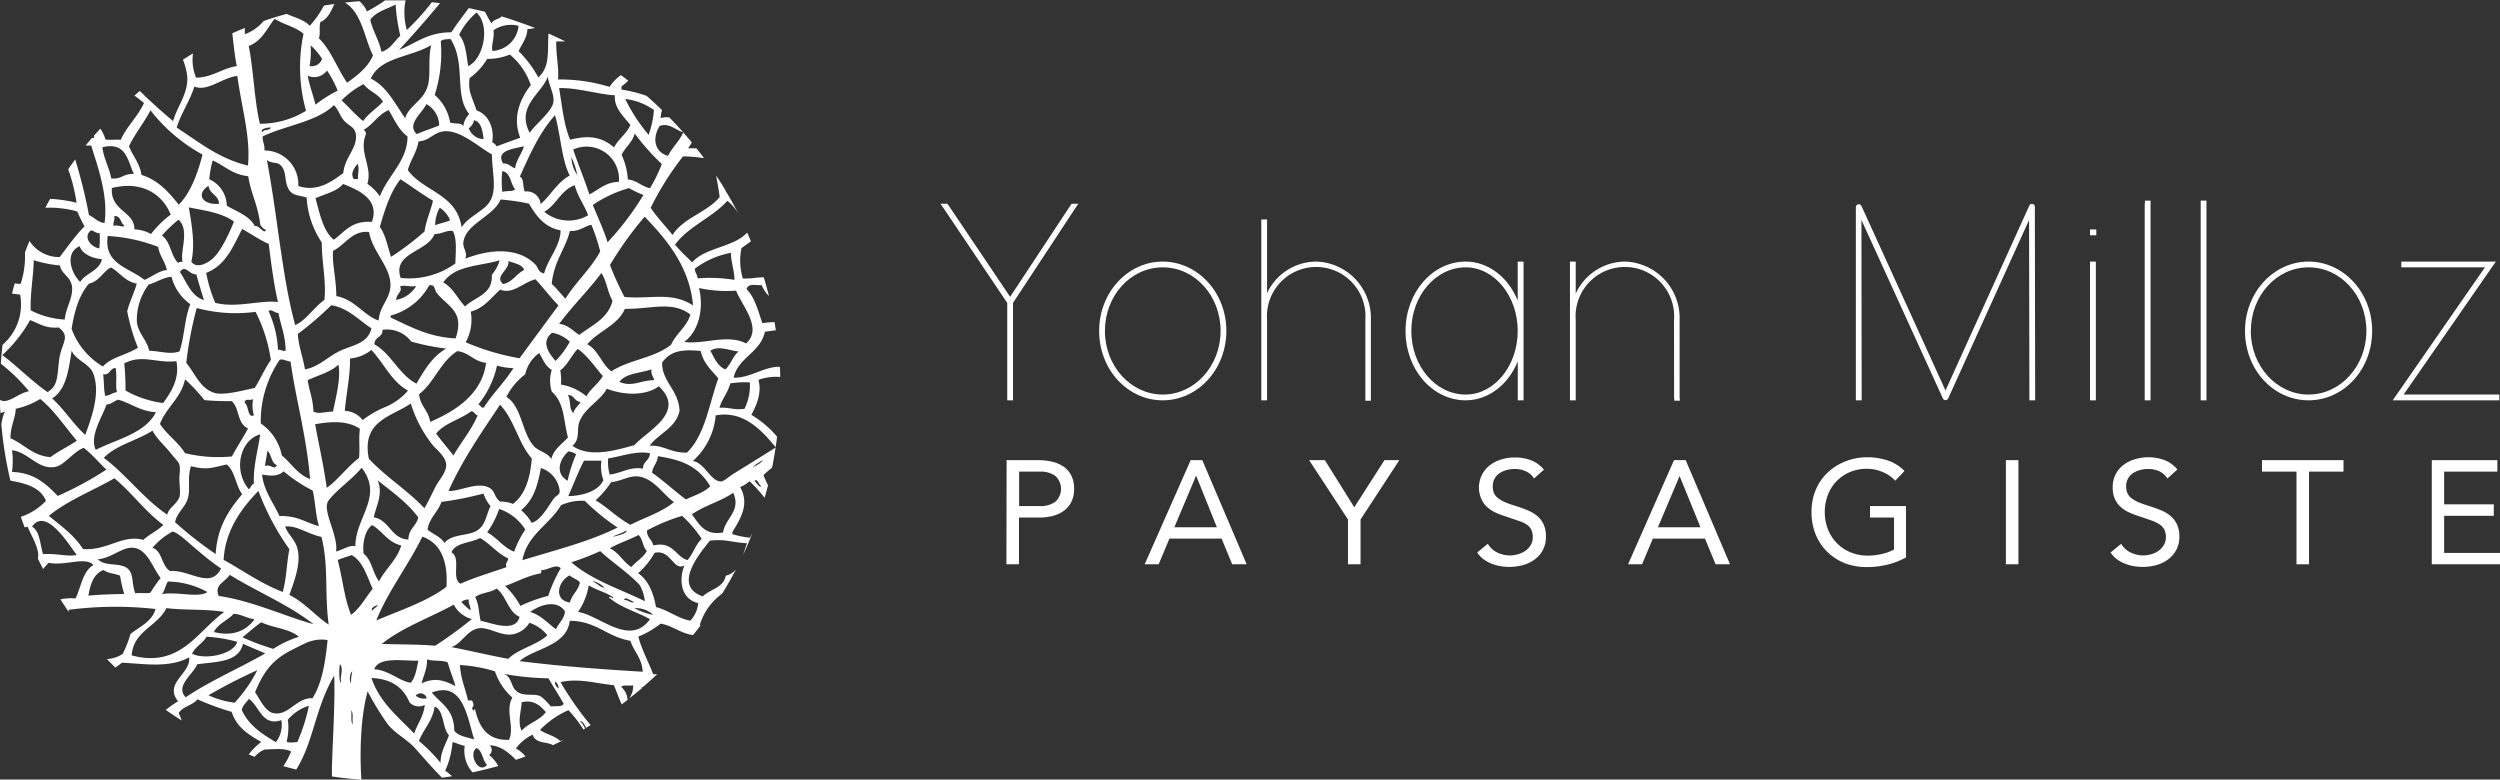 <svg xmlns="http://www.w3.org/2000/svg" viewBox="0 0 398.74 124.33"><rect x="0" y="0" width="398.74" height="124.33" fill="#333333" stroke="none"/><defs><style>.cls-1,.cls-2{fill:#fff;}.cls-1{fill-rule:evenodd;}</style></defs><title>logo blanc</title><g id="Calque_2" data-name="Calque 2"><g id="Calque_1-2" data-name="Calque 1"><path class="cls-1" d="M119.84,66.17c.76-1.46,1.72-3.43,1.13-5.59a8.22,8.22,0,0,1,3.47-.45c0-.54,0-1.08-.07-1.62h0c-2.44-.09-4.67,1.8-7.37,1.73.77-3.27,4.3-4,5-7.33l1.74-.24c-.06-.43-.13-.87-.21-1.3a18.46,18.46,0,0,0-1.94.17c-.68-2-1.22-4.12-2.51-5.43.26-1,1.52-.56,2.4-.64a5.64,5.64,0,0,0,1.17,1.76c-.25-1-.52-2-.83-3-1.29,0-1.79.23-3.34.19a9.85,9.85,0,0,1-.22-4.84l1.51-1.09c-.19-.47-.39-.94-.6-1.4-2.08,2.35-6.74,2.36-8.77,4.76-.92-.93-1.89-1.81-2.74-2.82,2.12-2.93,5.94-4.3,8.35-7a6.63,6.63,0,0,1,1.79,2.13c-.6-1.18-1.23-2.34-1.91-3.48l-.12,0c0-.08,0-.15,0-.22-.49-.83-1-1.65-1.55-2.46.23,1.28.46,2.56.57,3.42-2,2.46-5.81,3.32-7.52,6.06-1.14-1.47-2.45-2.76-3.49-4.34a47,47,0,0,1,5.16-8.2,23.35,23.35,0,0,1,3.35.29q-.58-.79-1.2-1.56a8.61,8.61,0,0,0-1.34,0l.6-.94c-1.14-1.38-2.33-2.71-3.59-4a3.21,3.21,0,0,0-1.39.11,5,5,0,0,1,.22-1.28c-.8-.78-1.62-1.54-2.46-2.27v0a21.21,21.21,0,0,0-4-1c0-.18,0-.35,0-.52a6.61,6.61,0,0,0,1.06-.91c-.38-.31-.77-.6-1.16-.88a7.19,7.19,0,0,0-1.81,1.88A26.44,26.44,0,0,0,89,12.68c.18-1.77-.33-3.88-.28-6.06a14,14,0,0,1,1.45,0c-.88-.45-1.78-.87-2.69-1.27-.17,3,.26,5.31-1.62,7a17.35,17.35,0,0,0-3.14-4.18c.48-1.16,1.33-2,1.4-3.53.43,0,.83-.11,1.24-.17q-2.62-1-5.36-1.86c-.39.47-1,.33-1.64,1.08-.36-.59-.7-1.2-1-1.81-.86-.21-1.72-.41-2.59-.59C73.82,2.58,72.84,3.81,72,5.15c-3.83,0-5.68,1.77-8.35,2.81Q67,4.35,70.19.5L68.89.35a37.73,37.73,0,0,1-4,4.43,10,10,0,0,1-.2-4.73c-.8,0-1.6,0-2.41,0h-.85a26.74,26.74,0,0,1-2.91,1.78A4,4,0,0,0,57.31.19c-.77.06-1.54.14-2.3.23C57.74,2,58.18,6.31,59.49,8.84,58.66,10.79,57,12,55.36,13.2,53.79,10.92,52.8,8,50.87,6.12c.25-.71,0-1.86.23-2.6C52.31,3,52.8,1.78,53.34.64c-.56.07-1.12.16-1.68.26A14.87,14.87,0,0,1,49.4,4.11c-.94-1-2.42-1.31-3.68-1.89-1.24.33-2.46.71-3.67,1.13a7.15,7.15,0,0,1-3,2.11c0-.33,0-.66,0-1-.68.27-1.35.55-2,.85.21,1.78.38,3.59.72,5.23-2.36.36-3.86,1.8-6.5,1.85a7.5,7.5,0,0,1-.49-3.86c-.54.31-1.07.64-1.6,1a10.39,10.39,0,0,1,.7,2.79c.1,2.72-1.68,4.75-2.27,7-1.76-1.47-3.73-3.25-5.31-4.81-.29.24-.58.48-.86.73.52.38,1,.77,1.53,1.18-1,2.19-2.73,3.7-3.72,5.89-.75-.11-1.41.07-2.43-.06A5.52,5.52,0,0,0,16,20.52c-.33.36-.66.73-1,1.1a1.56,1.56,0,0,1,0,.37,1.86,1.86,0,0,1-.33,0c-.34.4-.67.8-1,1.21a5.13,5.13,0,0,0,.87,0c1.11,3.56,2.74,8.07,2.13,12.37-1.1-.12-1.61-.89-2.48-1.27A83.08,83.08,0,0,0,12,25.44c-.39.52-.76,1-1.12,1.57a27.33,27.33,0,0,1,1.33,5.33A21.78,21.78,0,0,0,8,31.72c-.27.47-.52.94-.77,1.42a16.32,16.32,0,0,1,5.1.59,24.75,24.75,0,0,0,1.15,2.37C12,37.6,10.81,39.33,9.52,41A5.63,5.63,0,0,1,4.7,38.43q-.37.9-.72,1.83a14.19,14.19,0,0,1-.68,5,4.38,4.38,0,0,1-.95-.06c-.15.54-.3,1.08-.44,1.62.41.06.84.12,1.3.17a8.49,8.49,0,0,1-2.8,8c-.12,1-.21,2-.28,3l.31.27a27.17,27.17,0,0,1,4.18,4.14c-1.53.28-2.83,1.61-4.09,1.57A1.51,1.51,0,0,1,0,63.77c0,.72,0,1.43.09,2.14l.7-.29a6.68,6.68,0,0,0-.57,2.1,61.26,61.26,0,0,0,1.44,8.94c2.47.44,4.77,1.06,5.67,3.21a9.69,9.69,0,0,1-4,2.56c.19.56.39,1.13.6,1.68L4.41,84c.48,1.3,2,3.57,1.63,5.09.27.56.55,1.12.84,1.67a8,8,0,0,1,.91-1c2.6.56,5.82-1.06,7.12.36-1.75,1-1.95,3.51-2.87,5.33a8.67,8.67,0,0,0-2.4.14c.42.67.86,1.33,1.31,2,0-.11,0-.22,0-.33a58.15,58.15,0,0,1,13.85-.13c-.53,2-2.5,2.8-4,4a16.21,16.21,0,0,1-1.24,3.17,5.08,5.08,0,0,1-2.5.82l1.31,1.35a10.74,10.74,0,0,0,1.09-.78c3.81.22,7.61.85,10.7-.84.34,2.58-4.08,4.08-1.76,7a18.42,18.42,0,0,0-1.95,1.38q1.23.87,2.52,1.68a6.55,6.55,0,0,0-.48-1.15c.62-1.09,2.26-1.25,3-2.22a43,43,0,0,0,5.46,2c.78,2.47,2.73,3.66,4.73,4.8a9,9,0,0,0-2,2c.32.13.63.25.95.36a3.86,3.86,0,0,1,1.61-1.16c1.07,0,3.2-.29,4.18.33a12,12,0,0,1-1.22,2.33c.68.19,1.36.37,2.05.54,2.81-4.49,3-9.8,6.06-15,.14,4.6-.22,9.63-.37,14.58,0,.51,0,1,0,1.52,1.55.23,3.12.41,4.7.52-.3-4.56-.1-10.2,1-14.09a44.06,44.06,0,0,0,3.19,5.22c1.23,1.57,3.23,2.5,4.51,4,1.43,1.61,2.72,3.11,4.15,4.54.54-.06,1.08-.14,1.61-.23a13.1,13.1,0,0,0-1.09-.88,13.91,13.91,0,0,0,1.17-4.56c.68.16,1.23.47,1.94.6a5.18,5.18,0,0,0,1.25,4.23c1.38-.3,2.75-.64,4.1-1A5.19,5.19,0,0,0,78,120.43a1,1,0,0,0,.1-1.56c1.74.06,3,1.13,4.19,2.32.51-.17,1-.35,1.53-.54a5.32,5.32,0,0,0-1.54-1.28,7.4,7.4,0,0,1,2.67-2.2c.48,1.52,2.38,1.09,3.23,1.68q.84-.39,1.68-.81l-.53.14c-.84-.85-2.25-1.05-3.2-1.76a14.36,14.36,0,0,1,4.53-3.15,18.75,18.75,0,0,1,2.39,3.08l.29-.17c-.27-.39-.42-.9-.86-1.1.38-.23.74.45,1,1l.72-.43a50,50,0,0,1-4.8-6.85c3-.7,5.93.28,8.51.48.43,1,.79,2.09,1.25,3.06.34-.25.68-.5,1-.77l-.08,0a2.85,2.85,0,0,0-1-2c.28-.41,1.32-.13,1.9-.26a3.38,3.38,0,0,1-.62,2.08c.68-.52,1.34-1.06,2-1.61l0-.19.17,0c.78-.67,1.55-1.35,2.29-2.06-.21,0-.43,0-.65,0-.74-2-1.77-3.76-2.36-6a13.72,13.72,0,0,0,3.55-2.06c1.81.27,3.21,1.56,5.17,1.82.41-.5.82-1,1.21-1.54l-.13-.06a9.53,9.53,0,0,1,3.57-5c.78-1.26,1.51-2.54,2.19-3.86a3,3,0,0,1-1.62,1c-.32,1.92-2.5,2.13-3.66,3.29-4.78-1.63-.67-6.65,1.14-8.89,2.51-.29,3.5.29,5.92.42-.23.59-.42,1.22-.63,1.84.53-1.11,1-2.24,1.47-3.38-.13.21-.25.43-.37.65a15,15,0,0,1-2.8-.56c0-.12,0-.24,0-.35,1.33-2.19,2.75-4.47,1.23-7.16a6,6,0,0,0,1.51-.94,26.2,26.2,0,0,1,2.4,2.64c.19-.66.37-1.32.54-2a12.15,12.15,0,0,1-.73-1.62c.44-.41.9-.81,1.38-1.18.32-1.63.59-3.27.79-4.94A16.09,16.09,0,0,0,119.84,66.17ZM119.6,61a8.44,8.44,0,0,1-.85,4.2c-1.61.26-2.49-.29-4-.16.41-1.45,1.35-2.41,1.73-3.89A14.49,14.49,0,0,1,119.6,61Zm-3.91-2.07c-1.23-.52-1.76-1.83-2.39-3,1.35-.82,2.67-.11,4.51.14C116.87,56.78,116.59,58.13,115.69,58.91ZM91.13,89.68a41.31,41.31,0,0,0,4.6-1.78c1.81,1.71,4.6,3.54,6.31,5.43a6.6,6.6,0,0,1,.81,2.56C98.85,93.92,94.34,92.51,91.13,89.68Zm10,6.29c-.34.42-1-.37-1.57-.27C99.6,95,100.7,95.92,101.12,96Zm-4.78-2.2c-.71-.19-1.11-.72-1.78-1C94.45,92.52,96.15,93.2,96.34,93.77ZM57.26,73.05c-1.84,1.36-3.56,3.71-5.15,4.75-.53-3.82-1.23-6.72-1.85-10.14,2.67-.46,5.12-.59,7.13.71C57.19,70.47,57.44,71.3,57.26,73.05ZM34.12,100.81c.64-1.35,2.21-1.85,3.16-2.92,1.29.1,2.09.73,3.33.88C39.21,100.65,37.13,101.54,34.12,100.81Zm3.71,1.56c-.63,2.14-5.39,2.88-7.19,1.89.51-1.14,1.7-1.65,2.3-2.7A22.59,22.59,0,0,1,37.83,102.37Zm3.84-3.12c1.87.92,4.53,1,6,2.32a15.93,15.93,0,0,0-4.07,1.92,35.14,35.14,0,0,1-4.93-1.85C39.69,100.86,40.57,100,41.67,99.25Zm-6.78-4.2c-.78-1.8,1-2.17,1.75-3.37C41,94.39,46,96.42,50,99.55,45.4,98.3,40.43,95.88,34.89,95.05Zm-7.8-4c-1.32-.78-1.19-3.17-2.77-3.68a11.09,11.09,0,0,1,3.17-2.57c.82,0,2.88,2.07,4,2.94a39.55,39.55,0,0,0,3.77,2.94C33.56,94.06,30.24,90.81,27.09,91.08Zm6,3.37c-1.34,1-4.79-.09-7.26.33.45-.53.55-1.37.95-2A13.5,13.5,0,0,1,33.13,94.45ZM17,64.52c.84-.06,1.18-.58,1.87-.77,2.05.59,3.5,1.84,6,2-1.71,3.36-6.11,4.25-9.6,6C14.25,69.58,16.25,66.6,17,64.52ZM13.6,69.36c-1.94-1.74-3.35-4.07-5.29-5.82,2.33-1.39,2.69-4.95,3.12-7.6.67,1.54,2.87,2.07,3.46,3.66C16.1,62.87,14.44,67,13.6,69.36Zm5.06-6.82c-.74.1-1.13.52-1.88.61-.26-1.23-.15-2-.33-3.45,1.2.16,1-1,2-1C18.69,60.17,18.38,61.52,18.66,62.54Zm18.66-27.2c-.53,1.32-1.91,4.54-3.36,5.87-.86.8-2.7,1.72-3.44.51.6-2.62.13-5.52-.4-8.64C32.3,33.53,35.32,33.87,37.32,35.34Zm-4.07-5.7c.19,1.37,1.6,1.39,1.69,2.86C32.35,32.75,31.16,31,33.25,29.64Zm20-12.88c.79.77.9,1.67,1.67,2.52s1.68.95,1.84,2.16c.28,2.18-1.81,3.66-2,6.16-1.88,1.38-4.13,3.06-7.18,2.07A5.4,5.4,0,0,0,42.17,24c.09-1-.33-1.33-.27-2.24C45.52,20,50.57,19.43,53.27,16.76ZM41.86,21.1c-.51-.48.7-.79,1.35-.76C43.05,20.86,42,20.58,41.86,21.1ZM58,20.7c1.55-.85,2.29-2.44,4-3.14.9,1.51,1.61,3.2,3,4.2,0,3.91-3.16,6.24-4.41,9.56a7.68,7.68,0,0,0-2-2c.88-2.74-1.47-5.05-.19-8C58.3,21.05,58.2,20.8,58,20.7Zm20.45,3.9c.08,3.6,1.1,6.37-1,8.36-1.09,1-3,1.94-3.83,3.3-.76-5.35-6.08-5.68-8.57-9.13.43-1.65,1.42-2.8,1.7-4.58,2-.09,2.51-1.81,4.77-1.61C73.91,21.15,76.67,23.66,78.41,24.6Zm-3.65-4.16a2.09,2.09,0,0,0,.8-1.25c1.27.19,1.42,2.14,1.53,3A2.62,2.62,0,0,1,74.76,20.44Zm5.45,5.64C79,24,81.83,23.75,83.55,23.33c-.13.85-1.23,2.17-1.39,3.52C81.46,26.64,81.13,26,80.21,26.08Zm1.92,4.07c-.25.45-1.15.23-2.06.44a14.8,14.8,0,0,1,0-3.29C81.46,27.49,81.39,29.26,82.13,30.15Zm2.19,2.32c1.18,2,2.5,3.8,5.05,4.27,0,2.45-2,4.5-2.63,6.88-1-.21-.92-1-1.45-1.49-2.75-2.73-7.2-2.42-11.13-.87.45-.95-.4-1.63-.3-2.59.33-3,4.86-4.15,5.93-6.85A34.77,34.77,0,0,1,84.32,32.47ZM101.18,71c-3.3.92-7.17,2-9.87.11,1.14-1,.73-2.24,1-3.52C93,65.18,95.72,64,96.78,62c2.81,1.08,6.21,1.14,8.3-.38C109.51,65.75,103.21,68.72,101.18,71Zm2.48,1.27c0,1.18-1.12,1.29-1.1,2.48-2-.38-3.45.72-5.32.94A7.37,7.37,0,0,1,97,73.12C99.28,72.75,101.46,71.87,103.66,72.29ZM83.32,89.35c.77-4.1,4.32-5.66,6.17-8.78a8.19,8.19,0,0,1,3.78-.69,35.37,35.37,0,0,0,5.23,4.26C94,86.39,88.52,87.75,83.32,89.35ZM99.9,84.59c.23.49-1.3.8-2,1C97.5,85.54,99.46,85,99.9,84.59Zm-39.7-8c2.3,1.83,4.73,3.52,6.51,5.93-.29,1.39-1.58,1.87-1.57,3.54-2.8-.14-3-3.12-5.53-3.55C60,80.65,61.18,78.7,60.2,76.56Zm7.17,9c3.16,1.14,4.07,4.26,3.84,8-3.1,2.36-7.32,3.71-11.19,5.37C61.77,94.5,65.15,90.13,67.37,85.58Zm-25.78-18a17.51,17.51,0,0,1,3-10.18c.34-.25,1.16.2,1.75.26.88,6.2,2.5,11.61,3.12,18.74-2-.74-3-2.52-4.51-3.77A8.07,8.07,0,0,0,41.59,67.54Zm2.56,6.64c-.47.81-.91-.24-1.9.09.12-.82.3-1.6.4-2.44C43.31,72.45,43.25,73.84,44.15,74.18Zm-3.66-8c-1,.57-.81-1.61-1.48-2,.16-.8.68-.25,1.36-.57A5.43,5.43,0,0,0,40.49,66.21Zm-.94,2.12c-.81,1.53-1.75,2.93-2.57,4.45a22.57,22.57,0,0,1-7.47-.52c-1.12-1.81-2.86-2.92-4-4.66,1-2.66,3.37-4.1,4-7.12a27.88,27.88,0,0,1,3.1,3.32,41.19,41.19,0,0,0,4.34.15C38.28,65.17,37.74,67.49,39.55,68.33ZM30,79.35c.39-1.64-.15-3.06.46-5,2.59.67,3.36.24,5.7-.27,1.32,1,1.43,3.4,2.47,4.74-2.14,2.52-4,5.31-4.23,9.55a61.48,61.48,0,0,1-6.47-5.07C28.15,81.81,29.64,80.87,30,79.35ZM41.5,69.28c-.29,2.27-1.14,5-1,7.85-.42.17-.48.66-.82.9C37.14,75,38.29,70.16,41.5,69.28Zm-.87-7.41c-1.44.3-4.86,1.24-6.37.81-2.28-.64-3.08-3-4.55-4.81a59.41,59.41,0,0,1,1.67-8.74,24,24,0,0,0,9.38.61,24.47,24.47,0,0,1,2.44,7.68C42.23,58.8,41.54,60.44,40.63,61.87Zm2.21-12.23c.37-.46,1,.31,1.57.28.38,2,1.12,3.61,1.15,6-.6.17-.68-.22-1.22-.12A16.64,16.64,0,0,0,42.84,49.64Zm6.23,11c1.66-.8,3.67-1.28,4.9-2.48.45,1.95-.4,5.24-.86,7.49-1.38,0-2.16.45-3.12,0C49.94,63.65,49.32,62.33,49.07,60.61Zm-.43-1.71c-.32-2-1.07-3.88-1.13-5.67a50.81,50.81,0,0,0,5.33-4.58c2.81.5,4.36,2.38,6.41,3.69-.58,2.39-2.87,2.64-4.86,3.52S50.78,58.6,48.64,58.9Zm5-11.67c0-2.82-.69-5.12-.52-7.25,1.92-.94,3.08-3.32,5.75-3,.53,3.28,3.8,5.83,3.37,9-.26,1.85-1.72,3-1.85,5.11C58.21,50.45,56.52,47.72,53.65,47.23ZM61,52.61a4.81,4.81,0,0,1,4.59,1.87,36.14,36.14,0,0,0,5.59,1.12c-2.25,1.26-3.49,3.44-4.76,5.59-2.81-1.46-4-4.75-6.7-6.27C59.68,53.73,61.07,53.84,61,52.61ZM72.22,36.85c.72,1.21.44,3.61.41,5.17a12.58,12.58,0,0,1-8.73,2.31c-1.37-4.06,4.32-4.12,5.4-7C70.75,37.26,71.16,36.68,72.22,36.85Zm-2.81-.92a5.76,5.76,0,0,1,.73-2.8,4.3,4.3,0,0,1,1.65,2C71.09,35.48,70.14,35.61,69.41,35.93Zm16,8.62c1.26,1.34,2.37,2.85,3.66,4.16-2.06,2.82-4.15,5.61-6.2,8.43a37.55,37.55,0,0,1-8.6-2.55,7.31,7.31,0,0,0,.81-4.88c2.19-.6,3.24-2.23,4.69-3.51C81.87,47,83.46,45,85.4,44.55Zm-4.29-2.92c.9.4,2.11.46,2.49,1.44-1.29.6-1.8,1.9-3.36,2.24C78.79,44.05,81.21,43.19,81.11,41.63ZM88,45.29c.34-3.64,2.16-5.5,2.9-8.45,1.58.07,2.23-.72,3.42-1a30.82,30.82,0,0,1,1.41,4.26c-1.52,2.81-3.88,4.85-5.54,7.54C89.44,46.89,88.82,46,88,45.29ZM83.12,81.38c2-1.7,2.58-3.73,3.15-6.73a4.32,4.32,0,0,1,3,3.68c0,.67-.58.67-1,1.26-.88,1.28-2.11,3.48-3.47,3.8A7.37,7.37,0,0,0,83.12,81.38Zm.66,3.09A15.42,15.42,0,0,0,82,88c-1.74-.7-2.71-2.23-4.3-3.09a14.11,14.11,0,0,0,1.91-3.73A7.74,7.74,0,0,1,83.78,84.47Zm4.16-11.28c-.84-1.21-2.2-1.19-3-2.28-1.72-2.19-1.78-6.12-4.17-7.61a10.36,10.36,0,0,1,3-3.6A5.61,5.61,0,0,1,86,56.31c.6,1,1,2.13,2,2.68a5.82,5.82,0,0,0,0,3.46c2.07,1.87,1.83,4.5,2.59,7.33C89.62,70.86,88.33,71.62,87.94,73.19ZM77.17,65c-.55.11-.48-.44-.9-.48a14.61,14.61,0,0,0,3-6.21,9.91,9.91,0,0,0,2.62.4C80.46,61,78.57,62.77,77.17,65Zm13.48,7a2.37,2.37,0,0,1,1.24.46,22.42,22.42,0,0,0-1.36,4.22C88.5,75.49,89.21,73.29,90.65,72Zm-.06-9c1,0,1,1,2,1.12-.34.63-1,1-1.13,1.79C90.66,65,91.15,64.23,90.59,63Zm-1.12-1.68a9.16,9.16,0,0,0-.11-2.25c1.21-.89,1.75-2.37,2.79-3.42,1.59,1.09,3,3.22,4,4.32-.7,1.23-1.93,2-2.62,3.24A8.41,8.41,0,0,0,89.47,61.34Zm-.87-3.77c-1-1.14-2.42-3-.55-4.48a5.53,5.53,0,0,1,2.83,1.43A13.2,13.2,0,0,1,88.6,57.57ZM78.44,43.83c.2,3.17-2.7,3.51-4.27,5.05-1.18-1.25-1.93-3-3.47-3.83,1.89-2.78,5.89-2.59,9-3.53A6.25,6.25,0,0,1,78.44,43.83ZM63.8,45.72c.52-.38,1.63.14,2.59-.12a4.69,4.69,0,0,1-3.19,2.23C63.11,47,64.31,46.42,63.8,45.72Zm4.66-.21c1-.2.75.71,1.28,1.33,1.9,2.21,4.35,2.88,2.93,7.13-4.29-.2-7.23-1.88-10.38-3.33,0-.2,0-.31.16-.35A9.94,9.94,0,0,0,68.46,45.51ZM72.94,56c1.89.22,2.66,1.68,4.59,1.87-.67,5.13-5.06,7.75-8.92,9.42-.25-1.84-1.6-2.49-1.76-4.42C69.28,61,70.22,57.71,72.94,56Zm2.17,9.6c.61,0,.6.56,1.07.65-1,2.38-2.62,4.23-3.86,6.41-.89-1.2-1.88-2.29-2.76-3.5C70.86,67.52,73.35,66.91,75.11,65.64Zm4.63-1.07c2.37,2.52,2.88,6.09,5.08,8.6-.25,3.08-1,5.69-3,7.24A5.51,5.51,0,0,0,79.77,80c-.92-.63-.79-1.67-1.67-2.17-1.91-1.1-4.76.59-6.56.47C73.79,73.27,76.8,69,79.74,64.57ZM77.11,78.72a6,6,0,0,0,1.13,2c-.68,1.35-.74,2.81-1.91,3.73-1.46,1.16-4.18.56-5.44,2.16-.6-1-1.81-1.4-2.7-2.13.28-1.89,1.65-2.8,2.22-4.43A52,52,0,0,0,77.11,78.72ZM72.38,96.44a4.48,4.48,0,0,0,2.88,2.29A63.24,63.24,0,0,1,69.39,103c-2.56-.25-5.45-.18-8.5-.3C64.15,100.08,68.56,98.53,72.38,96.44Zm1.19-.4a1.57,1.57,0,0,1,1.2-.41c-.09.77.34,1,.25,1.73C74.53,96.93,74,96.51,73.57,96Zm-.13-2.94c-1.52-.8.17-4.14-1.44-5,.62-1.58,3.1-1.48,4.57-2.29,1.63.94,2.74,2.44,4.48,3.26,0,.52-.51.64-.28,1.39C78.3,91.34,75.71,92.08,73.44,93.1Zm5.75.77C80.77,95,81,97.58,82.87,98.38c-.63,2.59-4.41,1-6.21.63-.36-1.54-.23-2.51-.87-3.77C76.65,94.53,78.29,94.53,79.19,93.87Zm1.37-.41c1.89-.65,3.46-1.6,5.62-2,.21,0,.14-.33.16-.53,1.13,0,2.29-1.06,3.1-.31a23.82,23.82,0,0,0-2,4.42A23.33,23.33,0,0,0,83,96.64,12.32,12.32,0,0,0,80.56,93.46ZM90.64,79.13c.93-2.13,1.55-3.79,2.51-5.66l2.77,0a6.58,6.58,0,0,0,.32,3.11C95.42,78.4,92.81,79.09,90.64,79.13ZM98.8,60.91c.93-1.36,3.33-1.39,5.11-2-.11.85.29,1.14.43,1.71C102,60.7,100.82,61.77,98.8,60.91Zm-1.29-1.68c-1.55-1.14-2.08-3.4-3.84-4.32,1.75-2.11,4.86-3,6-5.65,4.18.06,7.53-1.32,10.44.9-.56,2-2.27,3-3.07,4.82C104.28,57.15,100.37,57.35,97.51,59.23Zm-5.12-5.82c-1-.62-1.76-1.58-3.2-1.76,2.09-2.84,4.62-5.28,6.73-8.11.82,1.22,1,3.12,1.77,4.42C97,50.8,94.44,51.86,92.39,53.41Zm2.16-20.72A19.93,19.93,0,0,1,100.32,30a16.81,16.81,0,0,0,2.3,1.1,44.74,44.74,0,0,1-5.71,7.54C96.25,36.52,95.34,34.67,94.55,32.69ZM94,31c-.8-2.44-1.76-4.72-2.58-7.15A5.17,5.17,0,0,1,98.71,29C96.46,29.08,95.5,30.29,94,31Zm-1.87-3a5.39,5.39,0,0,1-1-2.9A10.31,10.31,0,0,1,92.08,28Zm-.45,1.58c.49,1.83,1.5,3.08,2.13,4.75a6.12,6.12,0,0,1-7-.55C88.76,32.65,89.43,30.39,91.63,29.54ZM69.05,32c-.2,1.21-1.11,3.16-1.33,4.91a42.6,42.6,0,0,1-5.36,4.06c-.53-1.66-.86-3.53-1.78-4.77.81-2.8,1.67-5.55,3.29-7.61C65.6,29.69,67.23,30.94,69.05,32Zm-9.72,3.39C56,35.16,55,37,53.23,38.24c-1.69-1.42-2.22-4.11-2.91-6.62,1.54-.7,3.42-1.08,4.4-2.28C57.4,30.4,60.54,31.86,59.33,35.36Zm-2.22-6.83-.69,0c-.63-1,.22-1.84.58-2.45C57.41,26.89,57,27.77,57.11,28.53ZM44.52,26.17c1.25.87.78,2.38,1.39,3.75s1.68,1.16,3,1.59a14.24,14.24,0,0,0,2.41,7.16c0,3.23.75,6.23.42,9.17-1.65,1.15-3.06,3.39-4.66,4-2.06-7.44-2.87-17.79-4.51-26.3C43.39,26.11,44.05,25.85,44.52,26.17ZM42.86,38.9c.44,3.48.81,6.37,1.47,9.28-2.66-.37-6.66,1-10,.12a22.5,22.5,0,0,1-1.44-4.78c3.16-1.21,4.29-4.26,5.74-7C40,37.27,41.32,38.23,42.86,38.9ZM31.31,43.76c.39,1.39.8,2.76,1.22,4.1-2.06-.63-2.72-2.82-3.84-4.49C29.61,42.12,30.12,43.8,31.31,43.76Zm-2.18-2c-.27,0-.66,0-.68.21-1.21-1.09-1.23-3.5-2.63-4.39a20.55,20.55,0,0,1,2.65-2.54C30.32,36.71,28.66,40.14,29.13,41.78Zm-5.05-4.44a6,6,0,0,0-2.64-.74c.06-2.87-3.86-2.9-3.6-6.59,4.62-1.18,8,.82,9.39,4.24A15.91,15.91,0,0,0,24.08,37.34Zm-5.85-2.85c1.09-.1.95,1.14,1.63,1.49-.3.43-1-.2-1.73.08C18,35.35,18.35,35.16,18.23,34.49Zm7,4.88c.22,1.51,1.1,2.31,1.39,3.74-1.1,0-2.43,1.08-3.57,1.55-2.51-2-6.52-2.5-5.87-7A26.27,26.27,0,0,1,25.21,39.37Zm-1.45,6c1.27-.32,2.09-1.07,3.58-1.2a7.65,7.65,0,0,0,3,4.37c-.92,2.19-.94,5.21-1.73,7.53-1.57.52-2.77,0-4.86-.12-.2-1.51-1.78-2.84-1.94-4.59A9.37,9.37,0,0,1,23.76,45.32ZM28.13,57.6c.57,2.83-.88,5-2.11,6.68a16.1,16.1,0,0,1-6-2,42.15,42.15,0,0,0-.2-4.32C22.72,56.44,25,58,28.13,57.6ZM24.32,68.69c.73,1.37,2,2.42,3.12,3.84s1.39,1.17,1.19,3.24c-.1,1.11.22,2.68,0,3.46-.35,1.15-1.79,1.81-1.95,2.86-3.8-2.55-6.48-6.33-10.12-9.06C18.46,71,21.86,70.27,24.32,68.69ZM35.67,89.3c.22-4.6,2.79-8.18,5.55-11a40.1,40.1,0,0,0,4.94,9.3c-.45,2.19-.46,4.77-1.07,6.81C41.6,93.08,38.77,91,35.67,89.3ZM41.8,75.68c1.33.25,2.56.34,3.43-.51a24.68,24.68,0,0,0,4.65,3.08c.42,1.78.46,4,1,5.67-2.26-.59-3.3-1.67-6.31-1.62C43.54,80.08,42.05,78.19,41.8,75.68ZM55,65.53c.22-2.84.85-5.29.83-8.35a6.24,6.24,0,0,0,3.4-1.37c2,2.12,3.23,5.06,5.84,6.49a9.71,9.71,0,0,1-3.52,2.58A15.2,15.2,0,0,0,57.85,67,3.83,3.83,0,0,0,55,65.53Zm10.52-1.18a20.19,20.19,0,0,0,3.6,6.77c.56.62,2,1.77,2.05,3S70,76.56,69.43,77.69,68.32,80,67.69,81.06c-2.72-2.89-6.18-5-8.86-7.9C57.62,67.09,62.42,66.49,65.53,64.35ZM64,87c-.7,2.34-2.5,3.68-3.54,5.71-1-1.24-1.17-3.45-2.46-4.39-.24-1.51.19-3.78,1.35-4.57C61,84.69,61.84,86.5,64,87ZM59.43,97.38c-.48-.33.46-.79.83-.9C60.09,96.88,59.63,97,59.43,97.38Zm7.3,8c-.29,1.28-.45,2.67-1.22,3.51-1.75-.21-3.48-2-5.82-2.15C60.46,104.67,64.3,105.45,66.73,105.37Zm1.32,6a2,2,0,0,1-1.75-.43A1,1,0,0,1,68.05,111.36ZM67.24,109c.37-1.43.92-2.43.87-3.85.91.38,2.46.07,3.31.53.34,1.33.87,2.44,1.22,3.76C70.86,108.5,69.35,108,67.24,109ZM72,103.21c1.76-.62,2.39-2.66,4.37-3,1.44-.23,3.36,1.12,5.07,1a3.9,3.9,0,0,0,3-1.88,6.06,6.06,0,0,1,2.86,2c-1.7,1.59-4.58,2.11-6.23,3.75C78,104.52,75.05,103.8,72,103.21Zm12.56-5.6c1.67-1.23,4.32-2,5.55-.09-.12,1.27-1,1.81-1.43,2.84C87.34,99.41,86.31,98.11,84.56,97.61Zm6.31-5.84c.45.48,1.24.59,1.62,1.14-.25,1.31-1.3,1.91-1.58,3.19C88.22,95.74,89,92.65,90.87,91.77Zm9.82-1.32c-1.28-.83-2-2.33-3.43-3,1.41-.82,3.13-1.35,4.58-2.12.68.59.67,1.93,1.33,2.54C102.56,89,101.45,89.54,100.69,90.45Zm-.14-6.75C98.5,82.62,97,81,95,79.8a15.22,15.22,0,0,0,2.47-2.89c1.86-.24,3-1.13,4.46-.9,2.39.37,3.85,2.86,5.56,4.07C105.6,81.67,102.89,82.51,100.55,83.7ZM104,75.39c.11-1.06.87-1.52.92-2.63,3.8.58,6.46,1.59,8.36,4.8-1,1-2.52,1.46-3.88,2.09C107.54,78.28,105.87,76.71,104,75.39Zm-.38-4.31c1.49-2,4.2-2.8,4.77-5.59-.17-3.31-2.86-4.66-2.78-7.67,1.35-1.84,3.09-2.14,6.15-1.84.44,2,1.73,3.07,2.81,4.37-1.49,4.12-2.09,9-5,11.84C106.89,72.25,106,71,103.6,71.08ZM119,54.78c-3-1.55-6.66.19-9.88-.24,2.24-1.64,3.2-5.11,2.37-8.6a20.84,20.84,0,0,0,5.91.42C118.42,48.88,121.67,52.38,119,54.78Zm-2.4-14.45c-.08,1.18.52,2.71.55,4.31a24.36,24.36,0,0,0-5.9-.24c0-.69-.44-.86-.42-1.55A13.63,13.63,0,0,1,116.56,40.33Zm-6,8.43c-3.47-2.31-6.82-1-11-1.4a48.26,48.26,0,0,1-2.31-5.09,55.8,55.8,0,0,1,5.53-7.71C106.29,38.18,110,42.51,110.54,48.76Zm-5.31-28.7c1.47-.48,2.47.69,3.69,1.05-.62,1.43-1.76,2.37-2.43,3.75C104.35,24.24,104,22,105.23,20.06Zm.28,6.06a23.17,23.17,0,0,1-1.9,3.9c-1.35-.28-2.06-1.25-3.53-1.4a11,11,0,0,0-1-3.93c.61-1.22,1.73-2,2.1-3.39A35.88,35.88,0,0,0,105.51,26.12Zm-1.27-8.61a14.69,14.69,0,0,1-.85,4,28,28,0,0,1-3.73-5.72A9.72,9.72,0,0,1,104.24,17.51ZM98.08,15.2c-.21,2,1.47,3.45,2.47,4.74-.62,1.42-1.93,2.22-2.61,3.58-1.75-1.52-3.76-2.09-7-1.23-1-2.3-1.29-5.37-1.76-8.23C91.86,13.93,95.62,15.09,98.08,15.2ZM90.87,28c-2,1.07-3,3.13-4.64,4.55a2.21,2.21,0,0,0-2.52-2c-.38-.67-.08-2.09-.8-2.38,1.59-3.52,3.15-7.07,5.61-9.79C89.43,21.47,89.55,25.41,90.87,28ZM87.36,12.23c.24,1.55,1.1,2.83.89,4.12C88,17.86,85.18,20,84.49,21.2,82.24,16.92,86.49,14.88,87.36,12.23Zm-8.65-7.4a4.81,4.81,0,0,1,4-.7,4.44,4.44,0,0,1-4.14,4C78.25,7.39,78.91,6.07,78.71,4.83Zm-1,4.56a9.14,9.14,0,0,0,3.61-.69,10.8,10.8,0,0,1,3.34,4.87c-1.62,2.11-3,5-1.69,8.4-1.25.46-2.53.89-3.75,1.38a1.59,1.59,0,0,0-.72-.66c.4-2.16-.57-4.45-2.49-5.08-.79-2.33-1.37-3-1.11-5.15A10.43,10.43,0,0,0,77.71,9.39ZM76,2c2.25,2.07,1.15,7.39-1.33,8.55-.29-1.87-.44-3.89-1.45-5A11.44,11.44,0,0,1,76,2ZM70.3,6.61c.28-.47,1.37-.29,1.54-.42,2.56,3.94.51,9,3,12a3.4,3.4,0,0,0-.95,1.94c-.31-.62-1.46-.33-2.1-.59a7.39,7.39,0,0,0-2.46-4.4A21.77,21.77,0,0,0,70.3,6.61ZM70.05,20c-1.16.49-2.43.88-3.57,1.39C64.77,19.83,67.39,18,68,16.6A3.94,3.94,0,0,1,70.05,20Zm-11-16.81C59.9,1.88,61.7,1.47,63.1.71a29.46,29.46,0,0,0,.75,5c-1,.89-1.55,2.12-3,2.56C60.43,6.36,59.49,5,59.05,3.15ZM68.77,7.2c-.59,2.56.09,5-.72,7s-2.91,2.8-3.42,4.66c-1.65-2.31-2.9-5.06-5.49-6.33C60.68,9.09,65.41,9.18,68.77,7.2ZM58,13.42c.83,1.15,2.36,1.53,3.08,2.8-1,1.09-2.32,1.87-3.16,3.09-1.24-1-2.27-2.23-3.44-3.3A13.37,13.37,0,0,1,58,13.42ZM49.54,7.23A9.89,9.89,0,0,1,51.37,9.4a1.73,1.73,0,0,1-2,1.12A12.5,12.5,0,0,0,49.54,7.23Zm2.61,4a17.57,17.57,0,0,1,1.71,3.22,21.92,21.92,0,0,0-3.54,2.24c-.39-1.57-.94-3-1.25-4.62A2.51,2.51,0,0,0,52.15,11.26ZM43.8,3c1.42.92,3.35,1.28,4.61,2.39a25.91,25.91,0,0,0,.4,12.28,14,14,0,0,1-7.36,2.07c-.9-3.8-1-8.52-1.78-12.4C41.77,6.55,42.56,4.56,43.8,3ZM41.51,35.84a1.82,1.82,0,0,0,.9.83c-.26.8-1-.74-1.76-.62-.94-1.69-2.88-2.28-4.48-3.25a4.72,4.72,0,0,0-2.79-4.21,15.66,15.66,0,0,1,.55-3c1.88.84,3.21,2.29,5.66,2.51C40.06,31.07,41.13,32.59,41.51,35.84ZM31,13.81c2.13.85,4.35-1.38,6.85-1.71.69,5.08,2.13,9.69,1.7,14.31-4.64-1.1-7.83-3.77-11.37-6.06C28.91,18,30.25,16.19,31,13.81ZM24,17.59a26.67,26.67,0,0,0,8.3,7.06c-.67,2.64-1.79,6-3.79,8-1.58-2-3.27-3.92-5.94-4.75-.3-1.92-1.39-3-2-4.58C21.59,21.23,23,19.55,24,17.59Zm-7.7,5.9c3.84-.94,4.05,2.11,5.05,4.27-1.63-.16-1.92.9-3.61.69C17.42,26.66,16.57,25.41,16.33,23.49Zm1.41,19.17c1.42.81,2.26,2.25,4.1,2.58-.25,1.06-1.15,2.91-1.52,4.4A31,31,0,0,0,22,55.46c-1.73,1.13-4.28,1.5-5.58,3a11.6,11.6,0,0,1-5-6c.45-2.85,1.2-5.42,2.78-7.23C15.85,44.91,16.66,43,17.74,42.66Zm-3.22-5.92c.55.06.79.48,1.41.46a15.93,15.93,0,0,1-.06,2.42C14.55,39.44,13.15,37.79,14.52,36.74Zm-1.79,2.51c.47,1.45,2.39,2,3.56,2.09-.41,1.89-2.57,2.18-3.47,3.63C11.34,43.58,10.25,40.34,12.73,39.25ZM5.38,41.5a19.78,19.78,0,0,0,4.2.84c.11,1.24,1.62,1.75,1.88,3.21.32,1.79-1,3.57-1.13,5.42a13.25,13.25,0,0,1-5.44-1.48C4.82,46.61,5.32,44.25,5.38,41.5Zm-5,15.13a22.54,22.54,0,0,0,4.42-5.58c1.39.53,2.5,1.38,4.56,1.18,2,1.51.41,2.47.07,5.19s-.16,4.11-1.85,5.12C5,60.74,2.86,58.5.37,56.63ZM2.5,65.2a12.2,12.2,0,0,0,3.91-1.57c2.28,1.86,3.93,4.41,5.85,6.66-1.36.91-2.91,1.65-4.21,2.62-2.85-.21-4.17-2.08-6.38-3C1.64,68,2.51,66.6,2.5,65.2ZM1.92,75.28a13.9,13.9,0,0,0,0-3.47c2.61.27,4.27,3.32,7.06,2.62,1.34-.34,2.76-2.39,4.37-3,1.31,1,2.41,2.32,3.62,3.47A54.2,54.2,0,0,1,9.21,79.1C7.36,77.19,5.43,75.36,1.92,75.28Zm4.94,13.1C6.38,86.8,6.37,84.69,5.1,84c2.2-3.16,5.81,2.73,7.14,4.52C10.69,88.82,9.07,88.24,6.86,88.38Zm6.38-.81c-1.41-2.21-3.49-3.69-5.45-5.29,3-2.48,7-4,10.46-6,2.77,2.29,4.89,5.3,7.8,7.43-.9.94-2.24,1.5-3.18,2.4C19.5,85.2,17.14,87.86,13.24,87.57ZM14.1,95c.31-1.81.8-3.46,2.41-4.09.66.54,1.81.55,2.64.91a20.69,20.69,0,0,0,.66,2.91C17.55,94.79,16.3,94.81,14.1,95ZM24,94.52c-.37.18-1.56,0-2.42.11-.65-1.62-.16-3.28-1.41-4.09s-3.43-.16-4.57-1.35c2.09-.11,3.94-2,5.64-1.82,2.23.17,3.07,3.11,4.38,4.83A20,20,0,0,0,24,94.52Zm-3,10c.29-3.92,4.13-4.61,5.54-7.53,3,.38,6.29.1,9.22.62C31.46,100.68,28.76,106.61,21,104.53Zm8.63,6.71c-1.76-1.81,1.16-3.65,1.83-5.28,3.2-.45,6.6-.3,7.3-3.28,1.14.56,2.38,1,3.54,1.56C38.08,106.63,33.47,108.61,29.58,111.24Zm7.84.85a13.69,13.69,0,0,1-4.22-1.19,86.27,86.27,0,0,1,7.79-4A22.87,22.87,0,0,1,37.42,112.09ZM44,118.37c-2.2-1.29-4.31-2.66-5.44-5.12.15-.79.75-1.19,1.13-1.78,1.67,1.09,2.1,4.45,5.18,3.39A4.43,4.43,0,0,1,44,118.37Zm3.46,0c-.59,0-1.4.19-1.74-.1a9.13,9.13,0,0,0,.19-3.47,7,7,0,0,1,3.36-2.23A29.12,29.12,0,0,1,47.41,118.39Zm2.45-7c-2.62-.19-3.85,2.87-6.3,2.37-1.37-.27-2.29-2.48-2.93-3.33,1.32-3.16,2.68-5.2,6.09-6.86,1.77-.87,3.1-1.81,5.48-1.47C51.9,105.59,51.38,108.92,49.86,111.34ZM46.15,94.88c.85-2.34,2-5.4,1.2-7.68-.4-1.2-1.42-2-1.88-3.21,1.72-.29,3.72,1.24,5.8,1.64,1.18,4.54.47,9.1,1.16,14C50.23,98.15,48.57,96.1,46.15,94.88Zm6.23-15c1.21-1.71,4-3.59,5.3-5.28,3.54,4.62-1,7.89-1,12.52-.93-.25-2.08.61-3.08.84C54,85.36,51.3,81.4,52.38,79.87Zm2,29c-.31,0-.34-2.37-.14-2.94C54.86,106.74,54.17,107.82,54.42,108.88Zm1.82-1.82A6.61,6.61,0,0,0,56,109C55.68,108.63,55.75,107.22,56.24,107.06ZM56,113.31c.42.39.14,1.55.28,2.23C55.87,115.16,56.15,114,56,113.31Zm0-15.25c-1.07-2.52-1.37-5.88-2.14-8.73.69-.32,1.49-.52,2.22-.8,1.87,1,2.56,3.69,3.36,5.39C58.3,95.3,57.45,97,56,98.06ZM66.06,117c-2.53-2.67-5.47-4.91-6.82-8.86,3.09.11,5.07,1.46,6.07,3.87a2,2,0,0,0,2.44.41C67.57,114.29,66.57,115.42,66.06,117Zm4.2,4.66a24.68,24.68,0,0,0-3.45-3.48c.76-1.9,2.18-3.2,2.52-5.49,1.56.64,1.17,3.44,2.28,4.57C71.12,118.69,70.29,119.81,70.26,121.66Zm2.19-5.13c0-3.37-2.14-4.32-3.58-6.07,5-1.94,5.66,4,6.76,7.48C74.48,117.57,73.11,117.44,72.45,116.53ZM76,119.31c1,.45.95,2,1.69,2.69C76.31,123.57,74.65,120.21,76,119.31ZM81.18,118c-3.43.13-4.76-2-5.43-4.94-.15.1-.24.49-.33.18-.38-.63.43-.31-.07-1.38-.06-.23-.44-.12-.7-.14-.51-2.18-1.12-3.32-1.3-5.65a23.53,23.53,0,0,1,5.59,1,9.8,9.8,0,0,0,2.79,4.2C80.51,113.24,82.14,116.07,81.18,118Zm2-1.48c-.7-1.45.06-3.55,0-4.5,1.88-.49,3,.52,3.88,1.56C86.1,114.9,84.24,115.35,83.19,116.55Zm6.73-4.29c-.24.56-1.31.35-2.06.44a10.17,10.17,0,0,0-1.46-1.49c-.88-.68-2.52-.08-3.66-.7-1.36-.73-.92-2.47-2.39-3a44.47,44.47,0,0,0,7.14.71C88.28,109.58,89.13,110.88,89.92,112.26Zm-1.38-3.57a1.55,1.55,0,0,1,.58,1.18C88.84,109.57,88.47,109.37,88.54,108.69Zm14-1.52c-6.88-.41-12.8-.85-19.66-1.69,2.17-2,7.54-2.36,8-6.43,4.24,0,6,2.6,9.68,3.18C101.11,104,102.4,104.92,102.51,107.17ZM92.19,97.6a10.24,10.24,0,0,0,1.71-4.24c1.45.87,2.52,1,3.9,1.9,0,.45-.31-.22-.7,0,1.77,1.64,4.8,2.44,6.57,3.51C100.43,103.21,95.66,98.13,92.19,97.6Zm9-.59a3.94,3.94,0,0,1,3,1.07A10.91,10.91,0,0,1,101.17,97Zm10.18-.82A4.79,4.79,0,0,1,110.1,99c-2.1-.42-3.45-1.66-5.47-2.17-.42-2.39-1.27-4.3-2.85-5.41a12.31,12.31,0,0,0,2.62-3.24c2.6-.64,3,3,4.77,2C108.31,92.16,108.41,95.49,111.35,96.19Zm-1.7-6.85c-2-.59-2.27-3.08-5.48-2.34-.19-1-1-1.17-1-2.39a28.94,28.94,0,0,1,5.61-2.33,19.66,19.66,0,0,1,3.12,3.66C110.92,86.85,110.56,88.35,109.65,89.34Zm5.68-4.42c-3,.54-3.84-1.36-5-2.89,2.21-1.49,4.48-2,6.6-3.43C118.25,81.5,115.7,82.58,115.33,84.92Zm5-8.2c.46-.55.68.69,1.08.81C121.14,77.88,120.64,76.93,120.33,76.72Zm-.28-2.24a8,8,0,0,1,1.68-1.12A3.86,3.86,0,0,1,120.05,74.48Zm-3.24,1.19c-.62.39-1.38,1.12-1.85,1.12-1.65,0-2.59-3-4.48-3.26a11,11,0,0,0,3.65-7.27c4.42-.85,7.37,2.4,9.59,5.1C121.72,72.64,119,74.32,116.81,75.67Z"/><path class="cls-2" d="M160.55,73.39h4.93a10.46,10.46,0,0,1,2.2.22,5.51,5.51,0,0,1,1.86.75,3.81,3.81,0,0,1,1.29,1.41,4.51,4.51,0,0,1,.48,2.18,4.46,4.46,0,0,1-.51,2.25,4,4,0,0,1-1.33,1.41,5.27,5.27,0,0,1-1.78.73,8.57,8.57,0,0,1-1.83.21h-3.34V90h-2Zm2,7.33h3.34a4,4,0,0,0,2.41-.67,2.79,2.79,0,0,0,0-4.16,4,4,0,0,0-2.41-.67h-3.34Z"/><path class="cls-2" d="M189.91,73.39h1.85L198.84,90h-2.31l-1.69-4.09h-8.32L184.8,90h-2.23Zm.89,2.53h-.05L187.3,84.1h6.79Z"/><path class="cls-2" d="M215,82.86l-6.2-9.47h2.51L216,80.91l4.82-7.52h2.37L217,82.86V90h-2Z"/><path class="cls-2" d="M244.67,76.32a2.9,2.9,0,0,0-1.32-1.16,4.23,4.23,0,0,0-1.71-.36,5.2,5.2,0,0,0-1.3.16,4,4,0,0,0-1.13.49,2.53,2.53,0,0,0-.82.87,2.59,2.59,0,0,0-.3,1.27,2.79,2.79,0,0,0,.17,1,2.15,2.15,0,0,0,.58.79,4.8,4.8,0,0,0,1.08.66,15.27,15.27,0,0,0,1.67.61c.64.2,1.27.42,1.87.66a6.18,6.18,0,0,1,1.6.89,3.92,3.92,0,0,1,1.1,1.35,4.4,4.4,0,0,1,.41,2,4.36,4.36,0,0,1-1.79,3.68,5.8,5.8,0,0,1-1.87.9,8.44,8.44,0,0,1-2.19.29,8.08,8.08,0,0,1-1.46-.13,7.17,7.17,0,0,1-1.39-.4,5.55,5.55,0,0,1-1.26-.7,4.3,4.3,0,0,1-1-1.07l1.69-1.39a3.53,3.53,0,0,0,1.5,1.39,4.7,4.7,0,0,0,2.05.47,4.78,4.78,0,0,0,1.28-.19,4,4,0,0,0,1.16-.55,3.07,3.07,0,0,0,.85-.91,2.32,2.32,0,0,0,.33-1.24,2.68,2.68,0,0,0-.26-1.26,2.36,2.36,0,0,0-.8-.84A6.43,6.43,0,0,0,242,83l-1.93-.66a13.19,13.19,0,0,1-1.65-.64,5.36,5.36,0,0,1-1.3-.9,3.68,3.68,0,0,1-.87-1.27,4.5,4.5,0,0,1,1.42-5.36,5.79,5.79,0,0,1,1.81-.9,7.45,7.45,0,0,1,2.12-.31,7.26,7.26,0,0,1,2.57.44,5,5,0,0,1,2.08,1.51Z"/><path class="cls-2" d="M267,73.39h1.86L275.93,90h-2.3l-1.69-4.09h-8.32L261.9,90h-2.23Zm.89,2.53h0l-3.46,8.18h6.79Z"/><path class="cls-2" d="M304,88.9a11.68,11.68,0,0,1-3,1.17,13.94,13.94,0,0,1-3.21.38,9.77,9.77,0,0,1-3.57-.63A8.44,8.44,0,0,1,291.43,88a8.1,8.1,0,0,1-1.84-2.76,9.33,9.33,0,0,1-.66-3.56,9,9,0,0,1,.69-3.59,8,8,0,0,1,1.92-2.75,8.73,8.73,0,0,1,2.84-1.77,9.39,9.39,0,0,1,3.5-.64,10.16,10.16,0,0,1,3.17.5,6.76,6.76,0,0,1,2.71,1.69l-1.48,1.55a5.65,5.65,0,0,0-2.06-1.41,6.45,6.45,0,0,0-2.48-.49,6.8,6.8,0,0,0-2.65.51,6.47,6.47,0,0,0-3.54,3.62,7.75,7.75,0,0,0,0,5.53A6.76,6.76,0,0,0,293,86.65a6.27,6.27,0,0,0,2.17,1.45,7.27,7.27,0,0,0,2.8.52,10.1,10.1,0,0,0,2.12-.25,8.06,8.06,0,0,0,2-.72v-5.1h-3.83V80.72H304Z"/><path class="cls-2" d="M319.93,73.39h2V90h-2Z"/><path class="cls-2" d="M345.69,76.32a2.93,2.93,0,0,0-1.31-1.16,4.24,4.24,0,0,0-1.72-.36,5.07,5.07,0,0,0-1.29.16,3.93,3.93,0,0,0-1.14.49,2.42,2.42,0,0,0-.81.87,2.49,2.49,0,0,0-.31,1.27,2.59,2.59,0,0,0,.18,1,2.24,2.24,0,0,0,.57.79,4.8,4.8,0,0,0,1.08.66,16.08,16.08,0,0,0,1.67.61c.65.2,1.27.42,1.87.66a6,6,0,0,1,1.6.89,3.92,3.92,0,0,1,1.1,1.35,4.39,4.39,0,0,1,.42,2,4.4,4.4,0,0,1-1.8,3.68,5.8,5.8,0,0,1-1.87.9,8.38,8.38,0,0,1-2.19.29,7.9,7.9,0,0,1-1.45-.13,7.26,7.26,0,0,1-1.4-.4,5.55,5.55,0,0,1-1.26-.7,4.3,4.3,0,0,1-1-1.07l1.69-1.39a3.5,3.5,0,0,0,1.51,1.39,4.62,4.62,0,0,0,2,.47,4.78,4.78,0,0,0,1.28-.19,4.19,4.19,0,0,0,1.17-.55,3.17,3.17,0,0,0,.84-.91,2.32,2.32,0,0,0,.33-1.24,2.68,2.68,0,0,0-.26-1.26,2.36,2.36,0,0,0-.8-.84,6.43,6.43,0,0,0-1.36-.63l-1.93-.66a13,13,0,0,1-1.64-.64,5.42,5.42,0,0,1-1.31-.9,3.68,3.68,0,0,1-.87-1.27,4.49,4.49,0,0,1-.31-1.77,4.33,4.33,0,0,1,.47-2.09,4.28,4.28,0,0,1,1.27-1.5,5.58,5.58,0,0,1,1.81-.9,7.55,7.55,0,0,1,4.68.13,5,5,0,0,1,2.08,1.51Z"/><path class="cls-2" d="M373.78,75.22h-5.5V90h-2V75.22h-5.5V73.39h13Z"/><path class="cls-2" d="M387.86,73.39h10.46v1.83h-8.49v5.22h7.92v1.83h-7.92v5.92h8.91V90H387.86Z"/><path class="cls-2" d="M161.57,48.31V63.85h-.92V48.31L150.51,33.23l-.51-.74h1.1l.14.19,9.87,14.66,9.68-14.66.14-.19H172l-.51.74Z"/><path class="cls-2" d="M175.31,52.78c0-6.18,4.61-11.06,10.14-11.06S195.6,46.6,195.6,52.78,191,63.85,185.45,63.85,175.31,59,175.31,52.78Zm.92,0c0,5.63,4.15,10.15,9.22,10.15s9.23-4.52,9.23-10.15-4.11-10.14-9.23-10.14S176.23,47.16,176.23,52.78Z"/><path class="cls-2" d="M202.05,46.84a8.73,8.73,0,0,1,7.84-5.12A9,9,0,0,1,218.65,51v12.4l0,.51h-.88l0-.46,0-12.45a7.86,7.86,0,1,0-15.68,0V63.85h-.92V35h.92V46.84Z"/><path class="cls-2" d="M224.18,52.78c0-6.18,4.33-11.06,9.59-11.06,3.61,0,6.8,2.5,8.3,6.21V41.72H243V63.85h-.92V57.63c-1.5,3.72-4.69,6.22-8.3,6.22C228.51,63.85,224.18,59,224.18,52.78Zm.92,0c0,5.63,3.88,10.15,8.67,10.15,4.57,0,8.3-4.57,8.3-10.15s-3.73-10.14-8.3-10.14C229,42.64,225.1,47.16,225.1,52.78Z"/><path class="cls-2" d="M267.89,63.39l.05.51h-.88l-.05-.46L267,51a7.86,7.86,0,1,0-15.68,0V63.85h-.92V41.72h.92v5.12a8.73,8.73,0,0,1,7.84-5.12A9,9,0,0,1,267.89,51Z"/><path class="cls-2" d="M296.93,63.39v.46H296V33a.47.47,0,0,1,.88-.18L310.3,62.28l13.38-29.51a.46.46,0,0,1,.87.18l.05,30.44v.46h-.92v-.46l-.05-28.31L310.72,63.57a.47.47,0,0,1-.83,0l-13-28.49Z"/><path class="cls-2" d="M333.82,37.52h-.47V36.6h1v.92h-.5Zm-.47,4.66v-.46h.93V63.85h-.93V42.18Z"/><path class="cls-2" d="M342.11,32.49V32H343V63.85h-.93V32.49Z"/><path class="cls-2" d="M351,32.49V32h.92V63.85H351V32.49Z"/><path class="cls-2" d="M358.07,52.78c0-6.18,4.61-11.06,10.14-11.06s10.14,4.88,10.14,11.06-4.56,11.07-10.14,11.07S358.07,59,358.07,52.78Zm.92,0c0,5.63,4.15,10.15,9.22,10.15s9.22-4.52,9.22-10.15-4.1-10.14-9.22-10.14S359,47.16,359,52.78Z"/><path class="cls-2" d="M383.47,42.64H383v-.92h15.08l-.51.73-14.2,20.48h15.26v.92h-17l.51-.74,14.2-20.47Z"/></g></g></svg>